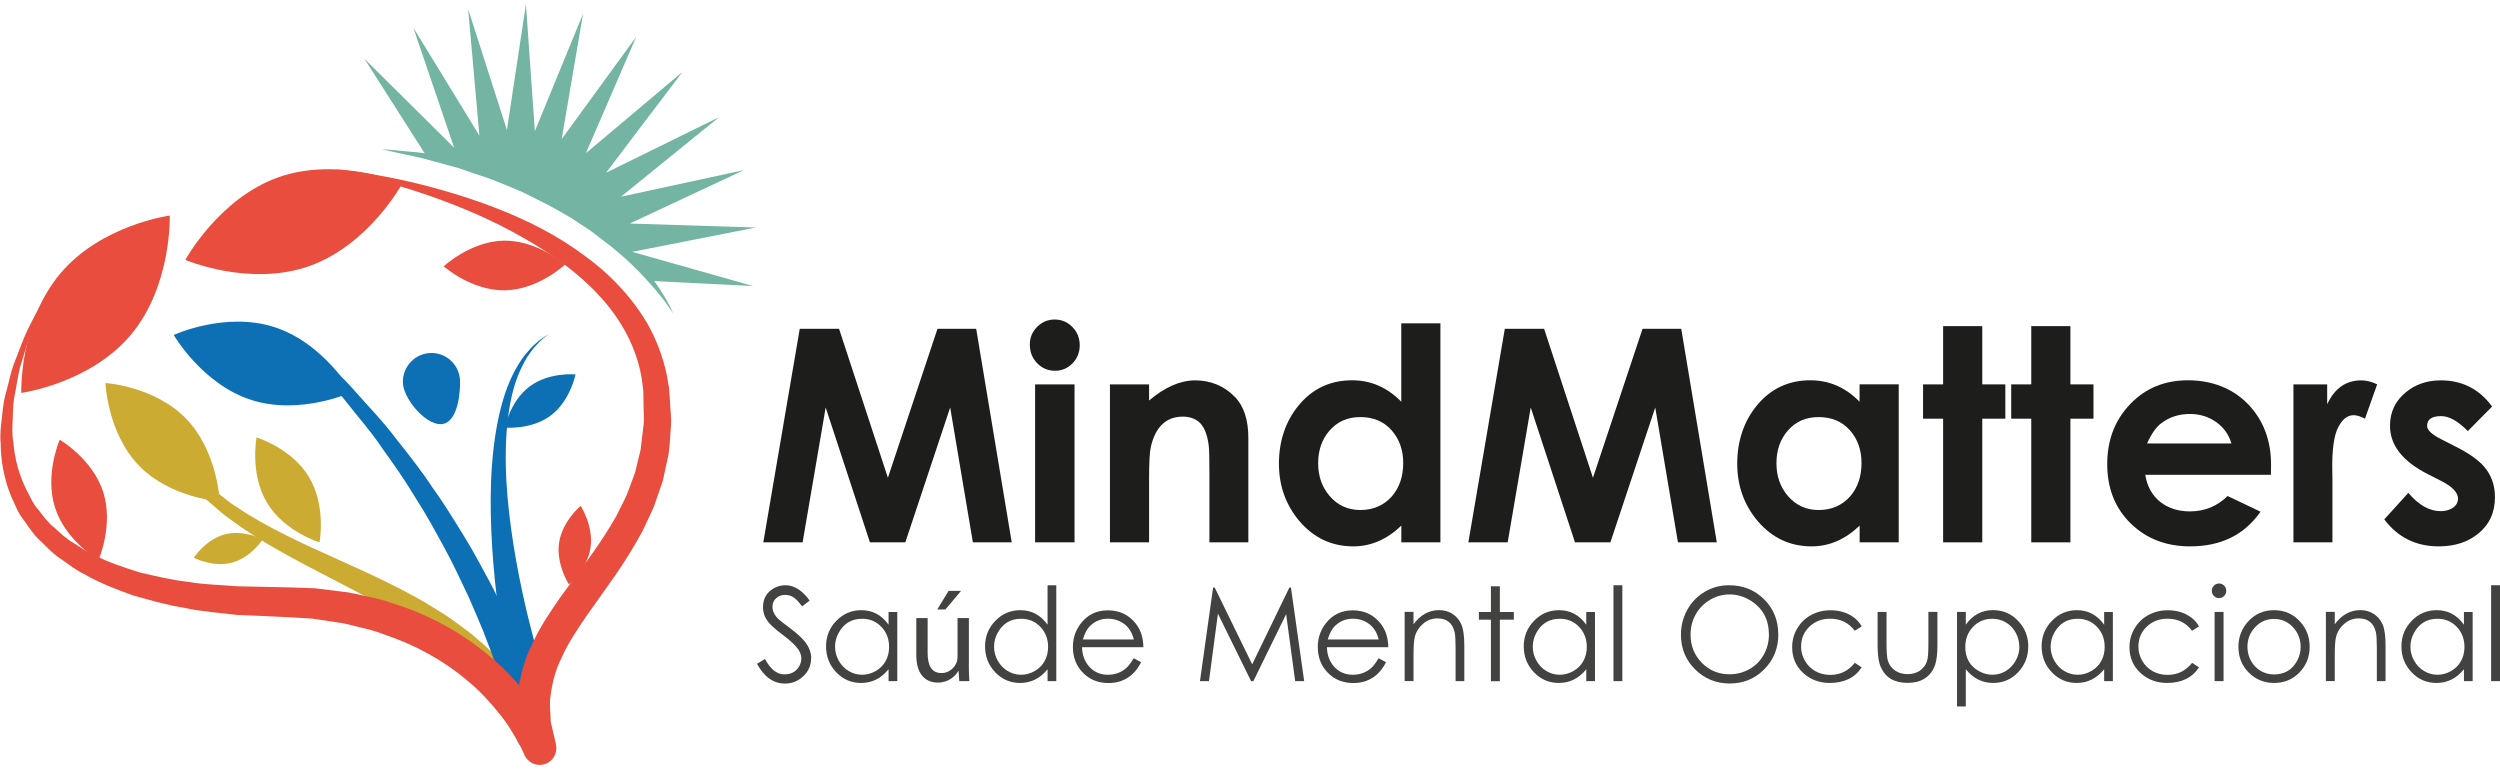 <svg xmlns="http://www.w3.org/2000/svg" width="286" height="88" viewBox="0 0 286 88" fill="none"><g clip-path="url(#clip0_6_65)"><path d="M62.117 82.167C62.117 82.167 61.49 81.158 60.381 79.392C59.762 78.565 58.997 77.556 58.06 76.451C57.063 75.407 55.971 74.215 54.604 73.11C53.959 72.51 53.22 71.979 52.464 71.431C51.716 70.857 50.916 70.326 50.074 69.813C48.415 68.734 46.584 67.768 44.693 66.82C40.902 64.915 36.767 63.253 32.83 61.287C30.861 60.312 28.918 59.242 27.173 58.068C26.271 57.529 25.428 56.772 24.569 56.145C23.838 55.475 23.03 54.771 22.368 54.022C21.035 52.491 19.961 50.812 19.23 49.072C19.058 48.654 18.947 48.246 18.809 47.828C18.577 47.976 18.328 48.106 18.078 48.237C18.19 48.628 18.267 49.011 18.405 49.403C19.076 51.264 20.107 53.109 21.44 54.814C22.119 55.667 22.884 56.415 23.7 57.241C24.543 57.929 25.291 58.686 26.236 59.329C28.059 60.713 29.976 61.887 31.936 63.001C35.864 65.228 39.896 67.116 43.472 69.16C45.26 70.178 46.953 71.196 48.449 72.292C49.214 72.814 49.936 73.354 50.59 73.919C51.26 74.467 51.914 74.989 52.472 75.564C53.659 76.634 54.587 77.765 55.421 78.73C56.194 79.757 56.822 80.679 57.338 81.445C58.232 83.054 58.739 83.977 58.739 83.977L58.834 84.15C58.834 84.15 58.868 84.203 58.885 84.237C59.453 85.142 60.639 85.412 61.524 84.838C62.418 84.264 62.685 83.063 62.117 82.167Z" fill="#CCAB33"></path><path d="M62.805 83.533C62.805 83.533 62.728 83.237 62.582 82.689C62.427 82.115 62.186 81.314 61.868 80.314C61.198 78.322 60.218 75.494 58.748 72.24C58.069 70.587 57.166 68.882 56.281 67.046C55.3 65.263 54.329 63.349 53.16 61.461C51.999 59.573 50.813 57.615 49.446 55.728C48.166 53.788 46.704 51.934 45.234 50.099C43.833 48.202 42.165 46.532 40.652 44.792C39.131 43.052 37.411 41.555 35.873 39.989C35.701 39.824 35.52 39.685 35.357 39.52C35.133 39.85 34.893 40.163 34.635 40.468C34.764 40.607 34.901 40.72 35.03 40.859C36.474 42.486 38.091 44.035 39.492 45.827C40.893 47.628 42.44 49.342 43.721 51.273C45.071 53.152 46.395 55.032 47.555 56.989C48.793 58.894 49.85 60.861 50.882 62.757C51.922 64.645 52.773 66.559 53.633 68.334C54.398 70.161 55.189 71.849 55.765 73.476C57.028 76.686 57.819 79.435 58.352 81.349C58.602 82.315 58.799 83.063 58.894 83.559L59.066 84.351L59.083 84.42C59.083 84.42 59.1 84.481 59.109 84.507C59.384 85.543 60.432 86.151 61.456 85.873C62.478 85.595 63.08 84.533 62.805 83.498V83.533Z" fill="#0D70B4"></path><path d="M58.301 77.495C58.301 77.495 57.742 74.928 57.192 71.092C56.642 67.255 56.1 62.096 56.134 56.919C56.169 51.752 56.891 46.497 58.61 42.965C59.04 42.086 59.513 41.329 59.977 40.694C60.484 40.085 60.931 39.572 61.37 39.224C61.774 38.832 62.16 38.623 62.41 38.458C62.659 38.293 62.788 38.206 62.788 38.206C62.788 38.206 62.668 38.301 62.435 38.493C62.212 38.684 61.842 38.919 61.49 39.346C61.094 39.728 60.699 40.268 60.278 40.903C59.882 41.555 59.504 42.33 59.169 43.2C57.845 46.732 57.621 51.847 58.06 56.841C58.498 61.852 59.495 66.803 60.381 70.474C61.266 74.145 62.023 76.503 62.023 76.503C62.349 77.521 61.799 78.617 60.785 78.948C59.779 79.278 58.696 78.722 58.369 77.695C58.352 77.634 58.335 77.582 58.318 77.521V77.504L58.301 77.495Z" fill="#0D70B4"></path><path d="M52.636 43.696C52.636 45.523 52.197 48.524 50.383 48.524C48.57 48.524 46.085 45.523 46.085 43.696C46.085 41.868 47.547 40.381 49.36 40.381C51.174 40.381 52.636 41.86 52.636 43.696Z" fill="#0D70B4"></path><path d="M31.368 37.414C36.999 39.215 40.248 44.853 40.248 44.853C40.248 44.853 34.386 47.558 28.755 45.757C23.124 43.956 19.875 38.319 19.875 38.319C19.875 38.319 25.738 35.613 31.368 37.414Z" fill="#0D70B4"></path><path d="M63.011 47.532C60.776 49.211 57.751 48.916 57.751 48.916C57.751 48.916 58.344 45.897 60.579 44.218C62.814 42.538 65.84 42.834 65.84 42.834C65.84 42.834 65.246 45.853 63.011 47.532Z" fill="#0D70B4"></path><path d="M115.741 62.044H111.297L108.701 46.619L103.569 62.044H99.52L94.457 46.619L91.818 62.044H87.322L91.491 37.614H95.987L101.575 54.657L107.248 37.614H111.675L115.741 62.044Z" fill="#1D1D1B"></path><path d="M123.521 39.502C123.521 40.311 123.246 40.998 122.696 41.564C122.146 42.13 121.475 42.417 120.693 42.417C119.911 42.417 119.206 42.13 118.647 41.547C118.088 40.964 117.813 40.259 117.813 39.432C117.813 38.606 118.088 37.962 118.647 37.397C119.206 36.831 119.876 36.553 120.658 36.553C121.441 36.553 122.128 36.84 122.687 37.414C123.246 37.988 123.521 38.684 123.521 39.502ZM122.928 62.044H118.415V43.974H122.928V62.044Z" fill="#1D1D1B"></path><path d="M142.803 62.044H138.358V54.127C138.358 52.483 138.332 51.43 138.281 50.995C138.118 49.646 137.722 48.715 137.086 48.211C136.605 47.845 136.02 47.663 135.324 47.663C133.407 47.663 132.186 48.82 131.653 51.134C131.524 51.7 131.455 52.917 131.455 54.797V62.044H126.977V43.974H131.455V45.818C133.269 44.278 135.031 43.513 136.751 43.513C138.47 43.513 140.035 44.139 141.255 45.392C142.295 46.445 142.811 48.019 142.811 50.107V62.053L142.803 62.044Z" fill="#1D1D1B"></path><path d="M164.792 62.044H160.313V60.13C158.663 61.713 156.832 62.505 154.82 62.505C152.353 62.505 150.299 61.539 148.657 59.617C147.092 57.763 146.31 55.58 146.31 53.039C146.31 50.499 147.049 48.228 148.536 46.41C150.118 44.47 152.173 43.504 154.683 43.504C156.832 43.504 158.706 44.322 160.305 45.958V36.988H164.783V62.035L164.792 62.044ZM160.528 52.978C160.528 51.465 160.081 50.212 159.187 49.211C158.293 48.211 157.107 47.715 155.62 47.715C154.133 47.715 152.989 48.237 152.087 49.272C151.227 50.264 150.797 51.508 150.797 52.996C150.797 54.483 151.236 55.719 152.104 56.737C153.024 57.807 154.193 58.346 155.637 58.346C157.081 58.346 158.319 57.824 159.239 56.772C160.098 55.771 160.528 54.501 160.528 52.978Z" fill="#1D1D1B"></path><path d="M196.401 62.044H191.956L189.36 46.619L184.228 62.044H180.179L175.116 46.619L172.477 62.044H167.981L172.15 37.614H176.646L182.234 54.657L187.908 37.614H192.335L196.401 62.044Z" fill="#1D1D1B"></path><path d="M217.221 62.044H212.742V60.13C211.092 61.713 209.261 62.505 207.249 62.505C204.782 62.505 202.728 61.539 201.086 59.617C199.521 57.763 198.739 55.58 198.739 53.039C198.739 50.499 199.478 48.228 200.965 46.41C202.547 44.47 204.602 43.504 207.112 43.504C209.261 43.504 211.135 44.322 212.734 45.958V43.965H217.212V62.035L217.221 62.044ZM212.957 52.978C212.957 51.465 212.51 50.212 211.616 49.211C210.722 48.211 209.536 47.715 208.049 47.715C206.562 47.715 205.418 48.237 204.516 49.272C203.656 50.264 203.226 51.508 203.226 52.996C203.226 54.483 203.665 55.719 204.533 56.737C205.453 57.807 206.622 58.346 208.066 58.346C209.51 58.346 210.748 57.824 211.668 56.772C212.527 55.771 212.957 54.501 212.957 52.978Z" fill="#1D1D1B"></path><path d="M229.411 47.898H226.772V62.044H222.293V47.898H219.998V43.974H222.293V37.31H226.772V43.974H229.411V47.898Z" fill="#1D1D1B"></path><path d="M239.494 47.898H236.855V62.044H232.376V47.898H230.081V43.974H232.376V37.31H236.855V43.974H239.494V47.898Z" fill="#1D1D1B"></path><path d="M259.807 53.457L259.79 54.318H245.417C245.632 55.641 246.199 56.667 247.119 57.407C248.039 58.138 249.174 58.503 250.532 58.503C252.2 58.503 253.644 57.92 254.839 56.745L258.604 58.538C256.764 61.182 254.082 62.505 250.549 62.505C247.807 62.505 245.537 61.626 243.749 59.877C241.961 58.129 241.067 55.867 241.067 53.1C241.067 50.334 241.936 48.08 243.672 46.253C245.408 44.426 247.618 43.504 250.308 43.504C252.999 43.504 255.406 44.409 257.168 46.227C258.982 48.106 259.867 50.516 259.807 53.448V53.457ZM255.277 50.734C254.968 49.69 254.374 48.872 253.498 48.263C252.621 47.654 251.624 47.358 250.523 47.358C249.277 47.358 248.194 47.706 247.257 48.411C246.663 48.846 246.122 49.62 245.623 50.734H255.286H255.277Z" fill="#1D1D1B"></path><path d="M271.945 43.974L270.553 47.898C270.028 47.628 269.599 47.497 269.263 47.497C268.576 47.497 268 47.932 267.535 48.794C267.011 49.733 266.77 51.43 266.813 53.866L266.831 54.745V62.044H262.369V43.974H266.229V46.253C267.071 44.426 268.369 43.513 270.14 43.513C270.716 43.513 271.326 43.669 271.954 43.974H271.945Z" fill="#1D1D1B"></path><path d="M285.424 56.876C285.424 58.642 284.771 60.043 283.473 61.078C282.278 62.035 280.791 62.505 278.994 62.505C276.39 62.505 274.309 61.478 272.762 59.416L275.513 56.38C276.682 57.772 277.92 58.477 279.226 58.477C279.708 58.477 280.138 58.364 280.524 58.146C280.971 57.868 281.195 57.502 281.195 57.05C281.195 56.337 280.542 55.658 279.244 55.005L277.739 54.24C274.859 52.778 273.415 50.934 273.415 48.707C273.415 47.158 274.008 45.888 275.203 44.896C276.312 43.974 277.645 43.513 279.226 43.513C281.676 43.513 283.636 44.513 285.098 46.506L282.321 49.316C281.195 48.176 280.181 47.602 279.261 47.602C278.195 47.602 277.662 47.976 277.662 48.733C277.662 49.203 278.195 49.699 279.269 50.247L280.911 51.082C282.381 51.821 283.447 52.561 284.101 53.292C284.986 54.275 285.424 55.475 285.424 56.885V56.876Z" fill="#1D1D1B"></path><path d="M92.789 75.311C92.789 76.12 92.488 76.808 91.886 77.373C91.302 77.921 90.606 78.2 89.798 78.2C88.482 78.2 87.416 77.443 86.608 75.938L87.511 75.39C88.147 76.564 88.878 77.147 89.712 77.147C90.502 77.147 91.07 76.843 91.422 76.225C91.586 75.946 91.672 75.642 91.672 75.329C91.672 74.972 91.551 74.615 91.311 74.276C91.001 73.824 90.416 73.284 89.566 72.64C88.697 71.988 88.121 71.475 87.846 71.1C87.468 70.596 87.287 70.048 87.287 69.465C87.287 68.473 87.709 67.751 88.551 67.281C88.947 67.064 89.385 66.951 89.849 66.951C90.855 66.951 91.783 67.534 92.626 68.708L91.766 69.369C91.448 68.943 91.173 68.638 90.941 68.456C90.606 68.186 90.236 68.055 89.823 68.055C89.411 68.055 89.076 68.177 88.8 68.43C88.508 68.682 88.371 69.013 88.371 69.421C88.371 69.9 88.594 70.37 89.041 70.813C89.17 70.944 89.626 71.301 90.408 71.883C91.13 72.423 91.663 72.91 92.024 73.336C92.548 73.98 92.806 74.641 92.806 75.32L92.789 75.311Z" fill="#424241"></path><path d="M102.649 77.921H101.652V76.564C100.801 77.608 99.761 78.13 98.514 78.13C97.388 78.13 96.434 77.721 95.652 76.895C94.887 76.086 94.5 75.103 94.5 73.945C94.5 72.788 94.895 71.831 95.677 71.022C96.46 70.213 97.414 69.804 98.54 69.804C99.829 69.804 100.861 70.361 101.652 71.466V70.013H102.649V77.93V77.921ZM101.712 74.006C101.712 73.102 101.42 72.336 100.835 71.718C100.251 71.1 99.511 70.787 98.626 70.787C97.431 70.787 96.537 71.318 95.953 72.379C95.669 72.884 95.531 73.415 95.531 73.98C95.531 74.546 95.669 75.076 95.953 75.581C96.236 76.086 96.615 76.486 97.087 76.764C97.56 77.051 98.076 77.191 98.617 77.191C99.159 77.191 99.692 77.051 100.182 76.764C100.672 76.486 101.05 76.103 101.317 75.624C101.583 75.146 101.712 74.607 101.712 74.006Z" fill="#424241"></path><path d="M110.833 75.955C110.833 76.703 110.85 77.356 110.893 77.921H109.741L109.664 76.747H109.638C109.303 77.33 108.546 78.087 107.283 78.087C106.165 78.087 104.824 77.46 104.824 74.928V70.709H106.122V74.702C106.122 76.077 106.535 76.999 107.712 76.999C108.581 76.999 109.182 76.39 109.423 75.807C109.5 75.616 109.543 75.372 109.543 75.137V70.709H110.841V75.955H110.833ZM109.947 67.594L108.151 69.726H107.222L108.52 67.594H109.947Z" fill="#424241"></path><path d="M120.839 77.921H119.842V76.564C118.991 77.608 117.951 78.13 116.704 78.13C115.578 78.13 114.624 77.721 113.842 76.895C113.076 76.086 112.69 75.103 112.69 73.945C112.69 72.788 113.085 71.831 113.867 71.022C114.65 70.213 115.604 69.804 116.73 69.804C118.019 69.804 119.051 70.361 119.842 71.466V66.951H120.839V77.921ZM119.902 74.006C119.902 73.102 119.61 72.336 119.025 71.718C118.441 71.1 117.701 70.787 116.816 70.787C115.621 70.787 114.727 71.318 114.142 72.379C113.859 72.884 113.721 73.415 113.721 73.98C113.721 74.546 113.859 75.076 114.142 75.581C114.426 76.086 114.804 76.486 115.277 76.764C115.75 77.051 116.266 77.191 116.807 77.191C117.349 77.191 117.882 77.051 118.372 76.764C118.862 76.486 119.24 76.103 119.507 75.624C119.773 75.146 119.902 74.607 119.902 74.006Z" fill="#424241"></path><path d="M130.811 74.041H123.787C123.805 74.928 124.08 75.668 124.604 76.26C125.163 76.877 125.868 77.191 126.727 77.191C127.587 77.191 128.266 76.93 128.842 76.425C129.109 76.19 129.392 75.816 129.693 75.303L130.544 75.755C130.02 76.799 129.289 77.504 128.352 77.869C127.897 78.052 127.381 78.139 126.805 78.139C125.627 78.139 124.656 77.747 123.891 76.964C123.117 76.181 122.739 75.189 122.739 74.006C122.739 72.997 123.04 72.11 123.65 71.318C124.424 70.317 125.455 69.822 126.753 69.822C128.051 69.822 129.152 70.335 129.942 71.353C130.51 72.084 130.794 72.98 130.802 74.058L130.811 74.041ZM129.71 73.154C129.461 72.153 128.928 71.466 128.103 71.074C127.682 70.874 127.235 70.779 126.77 70.779C126.005 70.779 125.343 71.022 124.793 71.527C124.389 71.883 124.088 72.432 123.882 73.154H129.71Z" fill="#424241"></path><path d="M149.215 77.921H148.167L147.135 70.257L143.387 77.921H143.121L139.33 70.204L138.307 77.921H137.275L138.779 67.212H138.96L143.25 75.999L147.505 67.212H147.685L149.198 77.921H149.215Z" fill="#424241"></path><path d="M158.826 74.041H151.803C151.82 74.928 152.095 75.668 152.62 76.26C153.178 76.877 153.883 77.191 154.743 77.191C155.603 77.191 156.282 76.93 156.858 76.425C157.124 76.19 157.408 75.816 157.709 75.303L158.56 75.755C158.035 76.799 157.305 77.504 156.368 77.869C155.912 78.052 155.396 78.139 154.82 78.139C153.643 78.139 152.671 77.747 151.906 76.964C151.132 76.181 150.754 75.189 150.754 74.006C150.754 72.997 151.055 72.11 151.665 71.318C152.439 70.317 153.471 69.822 154.769 69.822C156.067 69.822 157.167 70.335 157.958 71.353C158.525 72.084 158.809 72.98 158.818 74.058L158.826 74.041ZM157.726 73.154C157.477 72.153 156.944 71.466 156.118 71.074C155.697 70.874 155.25 70.779 154.786 70.779C154.021 70.779 153.359 71.022 152.809 71.527C152.405 71.883 152.104 72.432 151.898 73.154H157.726Z" fill="#424241"></path><path d="M167.526 77.921H166.52V74.145C166.52 73.249 166.485 72.64 166.408 72.319C166.159 71.266 165.505 70.744 164.44 70.744C163.829 70.744 163.288 70.944 162.806 71.353C162.325 71.762 162.007 72.266 161.852 72.867C161.757 73.249 161.706 73.963 161.706 75.016V77.913H160.692V69.996H161.706V71.414C162.505 70.335 163.485 69.796 164.637 69.796C165.205 69.796 165.72 69.943 166.176 70.239C166.632 70.535 166.967 70.935 167.19 71.457C167.405 71.971 167.517 72.771 167.517 73.85V77.921H167.526Z" fill="#424241"></path><path d="M173.182 70.892H171.583V77.93H170.56V70.892H169.185V70.013H170.56V67.072H171.583V70.013H173.182V70.892Z" fill="#424241"></path><path d="M182.466 77.921H181.469V76.564C180.618 77.608 179.578 78.13 178.331 78.13C177.205 78.13 176.251 77.721 175.469 76.895C174.704 76.086 174.317 75.103 174.317 73.945C174.317 72.788 174.712 71.831 175.494 71.022C176.277 70.213 177.231 69.804 178.357 69.804C179.646 69.804 180.678 70.361 181.469 71.466V70.013H182.466V77.93V77.921ZM181.529 74.006C181.529 73.102 181.237 72.336 180.652 71.718C180.068 71.1 179.328 70.787 178.443 70.787C177.248 70.787 176.354 71.318 175.77 72.379C175.486 72.884 175.348 73.415 175.348 73.98C175.348 74.546 175.486 75.076 175.77 75.581C176.053 76.086 176.431 76.486 176.904 76.764C177.377 77.051 177.893 77.191 178.434 77.191C178.976 77.191 179.509 77.051 179.999 76.764C180.489 76.486 180.867 76.103 181.134 75.624C181.4 75.146 181.529 74.607 181.529 74.006Z" fill="#424241"></path><path d="M185.595 77.921H184.581V66.951H185.595V77.921Z" fill="#424241"></path><path d="M203.441 72.571C203.441 74.145 202.908 75.477 201.834 76.564C200.759 77.652 199.444 78.191 197.888 78.191C196.332 78.191 195.008 77.652 193.925 76.582C192.842 75.511 192.3 74.189 192.3 72.614C192.3 71.596 192.541 70.648 193.022 69.769C193.504 68.891 194.183 68.195 195.043 67.69C195.894 67.194 196.805 66.951 197.793 66.951C199.384 66.951 200.716 67.481 201.799 68.543C202.891 69.621 203.433 70.961 203.433 72.571H203.441ZM202.358 72.571C202.358 70.805 201.61 69.491 200.123 68.621C199.409 68.212 198.653 68.003 197.862 68.003C197.071 68.003 196.323 68.212 195.627 68.621C194.931 69.03 194.389 69.587 193.994 70.283C193.598 70.979 193.401 71.762 193.401 72.614C193.401 73.876 193.83 74.946 194.69 75.825C195.55 76.703 196.607 77.138 197.862 77.138C198.679 77.138 199.435 76.938 200.14 76.547C200.836 76.147 201.387 75.598 201.773 74.894C202.169 74.189 202.367 73.415 202.367 72.562L202.358 72.571Z" fill="#424241"></path><path d="M212.983 76.338C212.201 77.53 210.98 78.13 209.321 78.13C208.126 78.13 207.12 77.747 206.295 76.999C205.444 76.216 205.023 75.233 205.023 74.041C205.023 73.267 205.212 72.553 205.599 71.901C205.977 71.248 206.501 70.735 207.172 70.37C207.842 70.004 208.582 69.813 209.407 69.813C210.473 69.813 211.376 70.1 212.132 70.674C212.467 70.935 212.751 71.257 212.983 71.657L212.184 72.162C211.496 71.24 210.55 70.779 209.364 70.779C208.436 70.779 207.662 71.074 207.026 71.666C206.372 72.275 206.046 73.041 206.046 73.972C206.046 74.554 206.192 75.094 206.484 75.598C206.777 76.103 207.172 76.495 207.679 76.782C208.178 77.06 208.745 77.208 209.373 77.208C210.525 77.208 211.462 76.747 212.192 75.825L212.992 76.355L212.983 76.338Z" fill="#424241"></path><path d="M221.64 73.893C221.64 74.789 221.554 75.494 221.39 76.016C221.158 76.729 220.737 77.278 220.135 77.652C219.628 77.965 218.992 78.121 218.227 78.121C216.722 78.121 215.708 77.53 215.175 76.338C214.917 75.781 214.797 74.937 214.797 73.815V70.004H215.82V73.693C215.82 74.607 215.871 75.224 215.966 75.555C216.112 76.059 216.404 76.451 216.826 76.729C217.23 76.99 217.694 77.121 218.227 77.121C218.76 77.121 219.207 76.999 219.594 76.747C220.006 76.477 220.299 76.112 220.453 75.624C220.556 75.32 220.608 74.676 220.608 73.684V69.996H221.64V73.885V73.893Z" fill="#424241"></path><path d="M232.033 73.945C232.033 75.103 231.646 76.086 230.881 76.895C230.107 77.721 229.153 78.13 228.018 78.13C226.78 78.13 225.731 77.608 224.889 76.564V80.818H223.883V70.004H224.889V71.457C225.68 70.352 226.72 69.796 227.992 69.796C229.118 69.796 230.073 70.196 230.855 71.013C231.637 71.823 232.033 72.797 232.033 73.937V73.945ZM231.01 73.98C231.01 73.415 230.872 72.884 230.597 72.379C230.322 71.875 229.944 71.483 229.471 71.205C228.998 70.927 228.474 70.787 227.915 70.787C227.029 70.787 226.29 71.1 225.706 71.718C225.121 72.336 224.829 73.102 224.829 74.006C224.829 75.268 225.345 76.181 226.368 76.764C226.858 77.043 227.382 77.191 227.932 77.191C228.482 77.191 229.007 77.043 229.479 76.755C229.944 76.468 230.313 76.077 230.597 75.572C230.881 75.068 231.018 74.537 231.018 73.98H231.01Z" fill="#424241"></path><path d="M241.712 77.921H240.715V76.564C239.864 77.608 238.824 78.13 237.577 78.13C236.451 78.13 235.497 77.721 234.715 76.895C233.95 76.086 233.563 75.103 233.563 73.945C233.563 72.788 233.958 71.831 234.74 71.022C235.523 70.213 236.477 69.804 237.603 69.804C238.892 69.804 239.924 70.361 240.715 71.466V70.013H241.712V77.93V77.921ZM240.775 74.006C240.775 73.102 240.483 72.336 239.898 71.718C239.314 71.1 238.574 70.787 237.689 70.787C236.494 70.787 235.6 71.318 235.015 72.379C234.732 72.884 234.594 73.415 234.594 73.98C234.594 74.546 234.732 75.076 235.015 75.581C235.299 76.086 235.677 76.486 236.15 76.764C236.623 77.051 237.139 77.191 237.68 77.191C238.222 77.191 238.755 77.051 239.245 76.764C239.735 76.486 240.113 76.103 240.38 75.624C240.646 75.146 240.775 74.607 240.775 74.006Z" fill="#424241"></path><path d="M251.572 76.338C250.79 77.53 249.569 78.13 247.91 78.13C246.715 78.13 245.709 77.747 244.884 76.999C244.033 76.216 243.612 75.233 243.612 74.041C243.612 73.267 243.801 72.553 244.188 71.901C244.566 71.248 245.09 70.735 245.761 70.37C246.431 70.004 247.171 69.813 247.996 69.813C249.062 69.813 249.964 70.1 250.721 70.674C251.056 70.935 251.34 71.257 251.572 71.657L250.773 72.162C250.085 71.24 249.139 70.779 247.953 70.779C247.025 70.779 246.251 71.074 245.615 71.666C244.961 72.275 244.635 73.041 244.635 73.972C244.635 74.554 244.781 75.094 245.073 75.598C245.365 76.103 245.761 76.495 246.268 76.782C246.767 77.06 247.334 77.208 247.962 77.208C249.113 77.208 250.05 76.747 250.781 75.825L251.581 76.355L251.572 76.338Z" fill="#424241"></path><path d="M254.684 67.586C254.684 67.821 254.607 68.012 254.443 68.177C254.28 68.343 254.082 68.421 253.859 68.421C253.635 68.421 253.437 68.343 253.274 68.177C253.111 68.012 253.033 67.821 253.033 67.586C253.033 67.351 253.111 67.159 253.274 66.994C253.437 66.829 253.627 66.751 253.859 66.751C254.091 66.751 254.28 66.829 254.443 66.994C254.607 67.159 254.684 67.359 254.684 67.586ZM254.374 77.921H253.351V70.004H254.374V77.921Z" fill="#424241"></path><path d="M264.226 73.989C264.226 75.155 263.83 76.138 263.057 76.93C262.274 77.73 261.312 78.13 260.16 78.13C259.008 78.13 258.045 77.73 257.254 76.938C256.463 76.147 256.076 75.163 256.076 73.989C256.076 72.893 256.438 71.944 257.151 71.135C257.942 70.248 258.939 69.804 260.151 69.804C261.363 69.804 262.352 70.248 263.143 71.127C263.865 71.927 264.226 72.884 264.226 73.989ZM263.194 74.006C263.194 73.136 262.902 72.379 262.317 71.753C261.733 71.127 261.011 70.805 260.151 70.805C259.292 70.805 258.578 71.118 257.985 71.753C257.392 72.388 257.108 73.136 257.108 74.006C257.108 74.563 257.237 75.094 257.503 75.581C257.779 76.086 258.148 76.468 258.612 76.747C259.085 77.016 259.592 77.156 260.151 77.156C261.337 77.156 262.214 76.642 262.782 75.607C263.057 75.111 263.194 74.581 263.194 74.006Z" fill="#424241"></path><path d="M272.917 77.921H271.911V74.145C271.911 73.249 271.877 72.64 271.799 72.319C271.55 71.266 270.897 70.744 269.831 70.744C269.22 70.744 268.679 70.944 268.197 71.353C267.716 71.762 267.398 72.266 267.243 72.867C267.149 73.249 267.097 73.963 267.097 75.016V77.913H266.083V69.996H267.097V71.414C267.896 70.335 268.876 69.796 270.028 69.796C270.596 69.796 271.111 69.943 271.567 70.239C272.023 70.535 272.358 70.935 272.581 71.457C272.796 71.971 272.908 72.771 272.908 73.85V77.921H272.917Z" fill="#424241"></path><path d="M282.871 77.921H281.874V76.564C281.023 77.608 279.983 78.13 278.736 78.13C277.61 78.13 276.656 77.721 275.874 76.895C275.109 76.086 274.722 75.103 274.722 73.945C274.722 72.788 275.117 71.831 275.9 71.022C276.682 70.213 277.636 69.804 278.762 69.804C280.052 69.804 281.083 70.361 281.874 71.466V70.013H282.871V77.93V77.921ZM281.934 74.006C281.934 73.102 281.642 72.336 281.057 71.718C280.473 71.1 279.734 70.787 278.848 70.787C277.653 70.787 276.759 71.318 276.175 72.379C275.891 72.884 275.753 73.415 275.753 73.98C275.753 74.546 275.891 75.076 276.175 75.581C276.458 76.086 276.837 76.486 277.309 76.764C277.782 77.051 278.298 77.191 278.84 77.191C279.381 77.191 279.914 77.051 280.404 76.764C280.894 76.486 281.272 76.103 281.539 75.624C281.805 75.146 281.934 74.607 281.934 74.006Z" fill="#424241"></path><path d="M286 77.921H284.986V66.951H286V77.921Z" fill="#424241"></path><path d="M38.383 19.37C42.191 19.753 45.973 20.493 49.687 21.502C53.392 22.52 57.071 23.773 60.587 25.469C62.341 26.313 64.051 27.287 65.685 28.401C67.309 29.523 68.891 30.733 70.301 32.177C71.719 33.603 72.992 35.204 74.04 36.979C75.055 38.771 75.811 40.737 76.258 42.782L76.533 44.331L76.645 45.879C76.671 46.871 76.843 47.75 76.748 48.828C76.679 49.881 76.619 50.951 76.482 51.995L75.82 55.023L74.814 57.937C74.41 58.877 73.954 59.782 73.525 60.713C72.562 62.496 71.504 64.193 70.387 65.82L67.052 70.526C66.003 72.075 64.963 73.606 64.266 75.207C63.458 76.782 63.106 78.435 62.925 80.079C62.874 80.905 62.994 81.741 63.003 82.576L63.587 85.073V85.125C63.845 86.169 63.2 87.213 62.177 87.457C61.266 87.674 60.346 87.187 59.985 86.343C59.366 84.899 58.369 83.211 57.26 81.81C56.126 80.392 54.896 79.017 53.469 77.869C50.684 75.494 47.392 73.728 43.893 72.562C43.033 72.223 42.139 71.979 41.228 71.779C40.326 71.57 39.431 71.283 38.503 71.188L35.727 70.77L32.916 70.605L30.001 70.465L27.079 70.344C25.076 70.091 23.047 69.978 21.087 69.534C19.11 69.23 17.167 68.656 15.224 68.116C13.316 67.42 11.416 66.716 9.637 65.68C8.708 65.254 7.9 64.584 7.049 64.001C6.172 63.453 5.45 62.688 4.711 61.957C3.92 61.278 3.353 60.382 2.742 59.529C2.072 58.72 1.711 57.711 1.264 56.763C0.482 54.831 0.086 52.743 0.078 50.708C-0.034 49.681 0.112 48.672 0.232 47.663C0.327 46.654 0.447 45.653 0.748 44.687C1.015 43.722 1.212 42.739 1.53 41.79L2.605 39.006C3.327 37.162 4.376 35.465 5.235 33.699C4.548 35.552 3.679 37.327 3.146 39.215L2.295 42.016C2.046 42.956 1.934 43.93 1.745 44.879C1.522 45.827 1.479 46.793 1.462 47.75C1.419 48.707 1.35 49.664 1.53 50.603C1.676 52.491 2.184 54.327 2.992 55.971C3.439 56.78 3.765 57.65 4.401 58.329C4.969 59.051 5.485 59.808 6.224 60.373C6.912 60.982 7.556 61.635 8.373 62.087C9.164 62.575 9.886 63.14 10.763 63.488C12.413 64.349 14.201 64.924 15.989 65.489C17.829 65.907 19.651 66.368 21.551 66.568C23.425 66.898 25.308 66.907 27.173 67.072L33.019 67.194L36.045 67.299L39.062 67.673C40.076 67.76 41.065 68.038 42.062 68.247C43.059 68.456 44.056 68.691 45.028 69.047C48.939 70.283 52.67 72.266 55.868 74.946C57.501 76.251 58.928 77.799 60.243 79.435C61.559 81.123 62.659 82.793 63.57 84.986L59.968 86.256L59.263 83.106C59.229 82.01 59.1 80.905 59.186 79.818C59.409 77.634 59.96 75.459 60.922 73.597C61.799 71.666 62.951 70.004 64.069 68.377L67.481 63.714C68.582 62.192 69.596 60.634 70.499 59.051C70.894 58.233 71.332 57.433 71.702 56.606L72.648 54.075L73.284 51.456L73.593 48.855C73.74 48.011 73.602 46.958 73.619 46.018L73.593 44.679L73.421 43.356C72.863 39.841 71.092 36.57 68.608 33.882C66.123 31.176 63.037 28.984 59.762 27.148C56.504 25.269 52.997 23.773 49.42 22.494C45.827 21.258 42.157 20.179 38.417 19.396L38.383 19.37Z" fill="#E84D3D"></path><path d="M14.984 38.284C10.29 43.887 2.433 44.948 2.433 44.948C2.433 44.948 2.184 36.927 6.869 31.324C11.554 25.721 19.419 24.66 19.419 24.66C19.419 24.66 19.669 32.681 14.984 38.284Z" fill="#E84D3D"></path><path d="M11.803 56.276C13.024 60.069 11.27 64.062 11.27 64.062C11.27 64.062 7.531 61.896 6.301 58.094C5.081 54.301 6.834 50.307 6.834 50.307C6.834 50.307 10.574 52.474 11.803 56.276Z" fill="#E84D3D"></path><path d="M21.302 47.906C24.913 51.647 25.136 57.355 25.136 57.355C25.136 57.355 19.505 56.998 15.895 53.266C12.284 49.533 12.061 43.817 12.061 43.817C12.061 43.817 17.692 44.174 21.302 47.906Z" fill="#CCAB33"></path><path d="M35.348 54.571C37.343 57.885 36.552 62.044 36.552 62.044C36.552 62.044 32.537 60.834 30.552 57.52C28.557 54.205 29.348 50.047 29.348 50.047C29.348 50.047 33.363 51.256 35.348 54.571Z" fill="#CCAB33"></path><path d="M67.559 62.635C67.189 65.115 65.092 66.864 65.092 66.864C65.092 66.864 63.596 64.576 63.957 62.096C64.327 59.617 66.424 57.868 66.424 57.868C66.424 57.868 67.92 60.156 67.559 62.635Z" fill="#E84D3D"></path><path d="M57.656 27.531C61.49 27.479 64.636 30.271 64.636 30.271C64.636 30.271 61.567 33.16 57.742 33.212C53.916 33.264 50.762 30.471 50.762 30.471C50.762 30.471 53.831 27.583 57.656 27.531Z" fill="#E84D3D"></path><path d="M25.695 61.139C27.87 60.556 30.062 61.696 30.062 61.696C30.062 61.696 28.721 63.784 26.537 64.367C24.362 64.95 22.17 63.81 22.17 63.81C22.17 63.81 23.511 61.722 25.695 61.139Z" fill="#CCAB33"></path><path d="M35.366 30.445C28.514 32.855 21.207 29.732 21.207 29.732C21.207 29.732 25.016 22.694 31.867 20.275C38.718 17.865 46.025 20.988 46.025 20.988C46.025 20.988 42.217 28.027 35.366 30.445Z" fill="#E84D3D"></path><path d="M86.402 26.026L72.046 25.573L85.087 19.466L71.04 22.502L82.25 13.411L69.33 19.762L78.072 8.226L67.026 17.526L72.785 4.206L64.258 15.908L66.699 1.579L61.189 15.003L60.166 0.5L57.991 14.872L53.556 1.039L54.845 15.516L47.28 3.154L51.956 16.899L41.693 6.729L48.853 17.961C49.515 18.117 50.177 18.265 50.848 18.448C55.163 19.64 58.834 20.971 62.074 22.537C63.957 23.442 65.762 24.477 67.421 25.617C69.51 27.061 71.023 28.297 72.33 29.636C73.121 30.437 73.86 31.281 74.531 32.142L86.153 32.725L72.321 28.81L86.419 26.035L86.402 26.026Z" fill="#73B4A2"></path><path d="M77.006 35.865C77.006 35.865 76.68 35.335 76.035 34.456C75.39 33.577 74.376 32.412 73.103 31.081C72.433 30.445 71.754 29.715 70.929 29.053C70.138 28.357 69.261 27.679 68.341 26.991C67.456 26.261 66.416 25.678 65.436 24.991C64.395 24.39 63.338 23.773 62.255 23.216C61.155 22.694 60.089 22.076 58.971 21.632C57.854 21.197 56.77 20.693 55.687 20.327C54.596 19.988 53.547 19.605 52.55 19.257C51.535 18.979 50.572 18.718 49.678 18.474C47.908 17.944 46.386 17.7 45.329 17.448C44.271 17.204 43.67 17.065 43.67 17.065C43.67 17.065 44.289 17.117 45.363 17.204C46.438 17.352 48.011 17.352 49.833 17.77C50.753 17.952 51.742 18.144 52.79 18.352C53.822 18.631 54.922 18.927 56.04 19.275C57.157 19.614 58.275 20.101 59.435 20.527C60.587 20.962 61.696 21.563 62.84 22.076C63.94 22.676 65.014 23.337 66.072 23.981C67.069 24.712 68.126 25.338 69.02 26.113C69.957 26.826 70.8 27.601 71.565 28.375C72.356 29.106 73.009 29.915 73.645 30.602C74.866 32.046 75.7 33.395 76.258 34.334C76.791 35.3 77.023 35.883 77.023 35.883L77.006 35.865Z" fill="#73B4A2"></path></g><defs><clipPath id="clip0_6_65"><rect width="286" height="87" fill="white" transform="translate(0 0.5)"></rect></clipPath></defs></svg>
